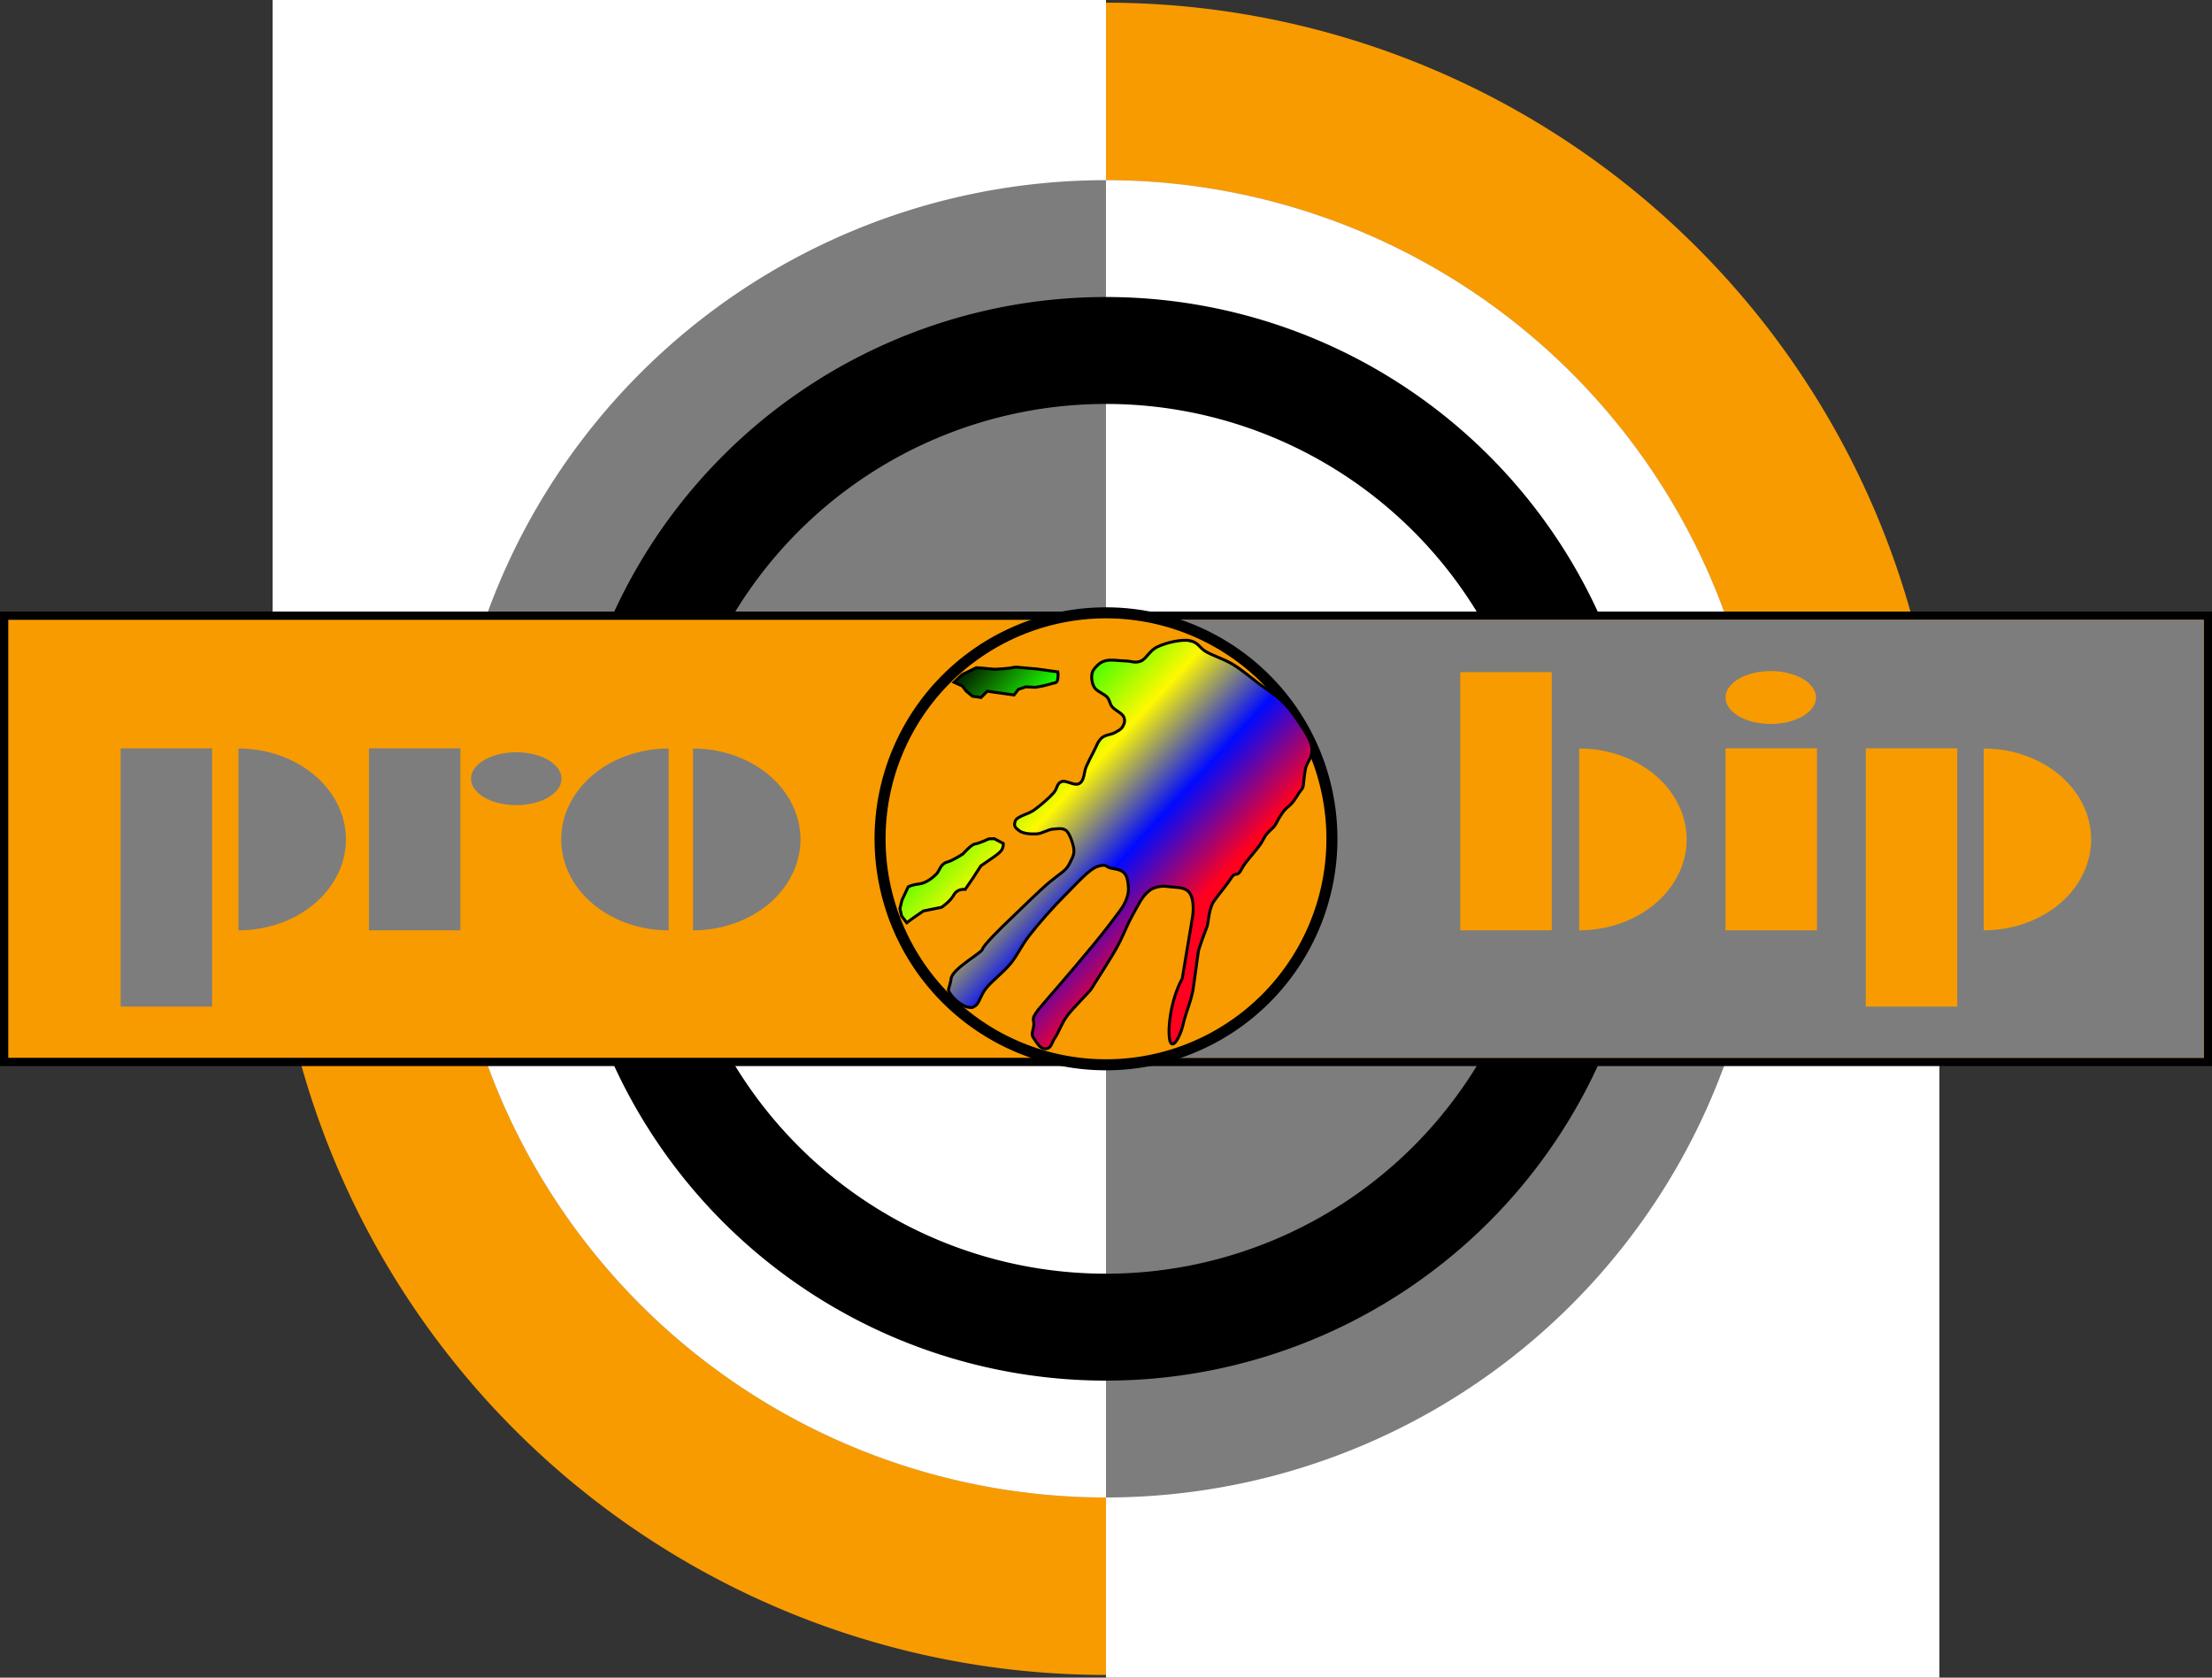 <?xml version="1.0" encoding="UTF-8" standalone="no"?>
<svg
   xmlns:dc="http://purl.org/dc/elements/1.1/"
   xmlns:cc="http://creativecommons.org/ns#"
   xmlns:rdf="http://www.w3.org/1999/02/22-rdf-syntax-ns#"
   xmlns:svg="http://www.w3.org/2000/svg"
   xmlns="http://www.w3.org/2000/svg"
   xmlns:xlink="http://www.w3.org/1999/xlink"
   xmlns:sodipodi="http://sodipodi.sourceforge.net/DTD/sodipodi-0.dtd"
   xmlns:inkscape="http://www.inkscape.org/namespaces/inkscape"
   width="758.605"
   height="575.202"
   viewBox="0 0 200.714 152.189"
   version="1.1"
   id="svg8"
   inkscape:version="1.0.2 (e86c870879, 2021-01-15, custom)"
   sodipodi:docname="Logo_Foerderverein.svg">
  <rect x="0" y="0" width="200.714" height="152.189" fill="#333333" stroke="none"/>
  <defs
     id="defs2">
    <linearGradient
       inkscape:collect="always"
       id="BIP">
      <stop
         style="stop-color:#ff001f;stop-opacity:1"
         offset="0"
         id="stop911" />
      <stop
         style="stop-color:#000aff;stop-opacity:1"
         offset="0.25"
         id="stop923" />
      <stop
         style="stop-color:#fff900;stop-opacity:1"
         offset="0.5"
         id="stop919" />
      <stop
         style="stop-color:#1dff00;stop-opacity:1"
         offset="0.75"
         id="stop921" />
      <stop
         style="stop-color:#000000;stop-opacity:1"
         offset="1"
         id="stop913" />
    </linearGradient>
    <linearGradient
       inkscape:collect="always"
       xlink:href="#BIP"
       id="linearGradient1116"
       gradientUnits="userSpaceOnUse"
       x1="114.196"
       y1="73.231"
       x2="89.085"
       y2="55.712" />
    <linearGradient
       inkscape:collect="always"
       xlink:href="#BIP"
       id="linearGradient1118"
       gradientUnits="userSpaceOnUse"
       x1="114.196"
       y1="73.231"
       x2="89.085"
       y2="55.712" />
    <linearGradient
       inkscape:collect="always"
       xlink:href="#BIP"
       id="linearGradient1120"
       gradientUnits="userSpaceOnUse"
       x1="114.196"
       y1="73.231"
       x2="89.085"
       y2="55.712" />
    <linearGradient
       inkscape:collect="always"
       xlink:href="#BIP"
       id="linearGradient1122"
       gradientUnits="userSpaceOnUse"
       x1="114.196"
       y1="73.231"
       x2="89.085"
       y2="55.712" />
  </defs>
  <sodipodi:namedview
     id="base"
     pagecolor="#ffffff"
     bordercolor="#666666"
     borderopacity="1.0"
     inkscape:pageopacity="0.0"
     inkscape:pageshadow="2"
     inkscape:zoom="1.0492945"
     inkscape:cx="379.30249"
     inkscape:cy="287.60101"
     inkscape:document-units="mm"
     inkscape:current-layer="layer2"
     inkscape:document-rotation="0"
     showgrid="false"
     inkscape:window-width="1280"
     inkscape:window-height="961"
     inkscape:window-x="-8"
     inkscape:window-y="-8"
     inkscape:window-maximized="1"
     inkscape:snap-global="false"
     showguides="true"
     inkscape:guide-bbox="true" />
  <g
     inkscape:groupmode="layer"
     id="layer2"
     inkscape:label="Ebene 2"
     style="display:inline">
    <g
       id="g1174"
       transform="translate(-219.504,7.961)">
      <path
         id="circle1062"
         style="fill:#f89b00;fill-opacity:1;stroke:none;stroke-width:16.9;stroke-miterlimit:4;stroke-dasharray:none;stroke-opacity:0.988"
         d="m 395.711,68.133 a 75.85,75.85 0 0 1 -75.85,75.85 75.85,75.85 0 0 1 -75.85,-75.85 75.85,75.85 0 0 1 75.85,-75.85 75.85,75.85 0 0 1 75.85,75.85 z" />
      <path
         id="rect1064"
         style="fill:#ffffff;fill-opacity:1;stroke:none;stroke-width:1;stroke-miterlimit:4;stroke-dasharray:none;stroke-opacity:1"
         d="m 244.244,-7.961 h 75.617 V 68.133 h -75.617 z" />
      <path
         id="rect1066"
         style="fill:#ffffff;fill-opacity:1;stroke:none;stroke-width:1;stroke-miterlimit:4;stroke-dasharray:none;stroke-opacity:1"
         d="m 319.861,68.134 h 75.617 v 76.094 h -75.617 z" />
      <path
         id="circle1068"
         style="fill:#7d7d7d;fill-opacity:1;stroke:none;stroke-width:10.7;stroke-miterlimit:4;stroke-dasharray:none;stroke-opacity:1"
         d="m 379.611,68.133 a 59.75,59.75 0 0 1 -59.75,59.75 59.75,59.75 0 0 1 -59.75,-59.75 59.75,59.75 0 0 1 59.75,-59.75 59.75,59.75 0 0 1 59.75,59.75 z" />
      <path
         id="path1070"
         style="fill:#ffffff;fill-opacity:1;stroke:none;stroke-width:10.7;stroke-miterlimit:4;stroke-dasharray:none;stroke-opacity:1"
         d="M 319.861,127.883 A 59.75,59.75 0 0 1 277.612,110.383 59.75,59.75 0 0 1 260.111,68.133 h 59.75 z" />
      <path
         id="path1072"
         style="fill:#ffffff;fill-opacity:1;stroke:none;stroke-width:10.7;stroke-miterlimit:4;stroke-dasharray:none;stroke-opacity:1"
         d="m 319.861,8.383 a 59.75,59.75 0 0 1 59.75,59.75 h -59.75 z" />
      <path
         id="circle1074"
         style="fill:none;stroke:#000000;stroke-width:9.7;stroke-miterlimit:4;stroke-dasharray:none;stroke-opacity:1"
         d="m 364.161,68.133 a 44.3,44.3 0 0 1 -44.3,44.3 44.3,44.3 0 0 1 -44.3,-44.3 44.3,44.3 0 0 1 44.3,-44.3 44.3,44.3 0 0 1 44.3,44.3 z" />
      <path
         id="rect1076"
         style="fill:#000000;fill-opacity:1;stroke:none;stroke-width:10.7;stroke-miterlimit:4;stroke-dasharray:none;stroke-opacity:0.988"
         d="M 219.504,47.518 H 420.219 V 88.749 H 219.504 Z" />
      <path
         id="rect1078"
         style="fill:#f89b00;fill-opacity:1;stroke:none;stroke-width:10.7;stroke-miterlimit:4;stroke-dasharray:none;stroke-opacity:0.988"
         d="m 220.254,48.268 h 199.214 v 39.731 h -199.214 z" />
      <path
         id="rect1080"
         style="fill:#7d7d7d;fill-opacity:1;stroke:none;stroke-width:10.7;stroke-miterlimit:4;stroke-dasharray:none;stroke-opacity:0.988"
         d="m 320.699,48.268 h 98.769 v 39.731 h -98.769 z" />
      <path
         id="circle1082"
         style="fill:#f89b00;fill-opacity:1;stroke:#000000;stroke-width:1;stroke-miterlimit:4;stroke-dasharray:none;stroke-opacity:1"
         d="m 340.361,68.133 a 20.5,20.5 0 0 1 -20.5,20.5 20.5,20.5 0 0 1 -20.5,-20.5 20.5,20.5 0 0 1 20.5,-20.5 20.5,20.5 0 0 1 20.5,20.5 z" />
      <g
         id="g1090"
         transform="rotate(7.856,209.649,1625.862)"
         style="fill:url(#linearGradient1122);fill-opacity:1">
        <path
           style="fill:url(#linearGradient1116);fill-opacity:1;stroke:#000000;stroke-width:0.265px;stroke-linecap:butt;stroke-linejoin:miter;stroke-opacity:1"
           d="m 111.009,48.844 c -0.795,-0.057 -2.154,0.491 -2.855,0.952 -0.701,0.46 -0.848,1.247 -1.348,1.507 -0.5,0.26 -0.819,0.093 -1.348,0.159 -0.529,0.066 -1.384,0.035 -1.824,0.238 -0.44,0.202 -0.627,0.46 -0.793,0.714 -0.166,0.254 -0.241,0.392 -0.238,0.714 0.003,0.322 0.113,0.774 0.396,1.11 0.283,0.336 0.969,0.442 1.269,0.714 0.299,0.271 0.269,0.514 0.555,0.793 0.286,0.279 1.008,0.455 1.189,0.793 0.181,0.338 0.113,0.6 0,0.872 -0.113,0.272 -0.346,0.414 -0.634,0.634 -0.288,0.22 -0.809,0.292 -1.11,0.634 -0.301,0.343 -0.383,0.885 -0.555,1.348 -0.172,0.463 -0.329,0.925 -0.476,1.427 -0.146,0.502 0.029,1.237 -0.396,1.586 -0.426,0.349 -1.259,-0.185 -1.665,0.079 -0.406,0.265 -0.227,0.618 -0.555,1.11 -0.328,0.492 -0.986,1.243 -1.507,1.744 -0.52,0.501 -1.499,0.784 -1.586,1.269 -0.087,0.485 0.117,0.578 0.476,0.793 0.359,0.215 1.07,0.175 1.586,0.079 0.516,-0.096 0.966,-0.536 1.427,-0.634 0.461,-0.098 0.93,-0.264 1.269,0 0.338,0.264 0.779,1.15 0.872,1.586 0.093,0.436 -0.006,0.682 -0.238,1.348 -0.232,0.666 -0.66,0.901 -1.507,1.824 -0.846,0.923 -2.123,2.619 -3.013,3.727 -0.89,1.108 -2.22,2.855 -2.22,3.172 0,0.317 -2.451,2.121 -2.458,3.013 -0.007,0.892 -0.22,0.991 10e-7,1.269 0.22,0.278 0.625,0.611 0.952,0.793 0.326,0.182 0.671,0.322 0.952,0.317 0.28,-0.005 0.334,0.049 0.634,-0.238 0.3,-0.286 0.298,-0.946 0.714,-1.665 0.416,-0.719 1.36,-1.647 1.903,-2.537 0.543,-0.89 0.69,-1.626 1.348,-2.775 0.658,-1.149 1.801,-2.871 2.696,-4.044 0.895,-1.173 1.843,-2.66 2.617,-3.013 0.773,-0.353 0.712,-0.037 1.11,0 0.398,0.037 0.937,-0.004 1.269,0.238 0.331,0.242 0.449,0.611 0.555,1.031 0.106,0.42 0.159,0.793 0,1.427 -0.159,0.634 -0.359,0.938 -1.348,2.696 -0.989,1.758 -3.789,6.09 -4.837,7.691 -1.048,1.602 -0.577,1.414 -0.555,1.982 0.022,0.568 -0.188,0.845 0.159,1.189 0.347,0.345 0.657,0.882 1.189,0.793 0.532,-0.089 0.448,-0.586 0.714,-1.11 0.266,-0.525 0.361,-1.227 0.793,-2.062 0.432,-0.835 1.744,-2.458 1.903,-2.855 0.159,-0.396 1.304,-2.81 1.744,-3.965 0.44,-1.155 0.616,-2.062 0.952,-2.934 0.336,-0.872 0.645,-1.817 1.031,-2.299 0.386,-0.483 0.583,-0.563 0.952,-0.714 0.369,-0.151 0.714,-0.159 1.189,-0.159 0.476,0 1.179,-0.178 1.665,0.238 0.486,0.416 0.634,1.427 0.634,2.062 0,0.634 -0.159,5.313 -0.159,5.788 -0.853,2.283 -0.666,5.05 -0.319,5.793 0.347,0.743 0.853,-0.537 0.954,-1.591 0.108,-1.35 0.504,-2.38 0.476,-3.727 v -3.092 c 0,-0.278 0.396,-2.062 0.476,-2.379 0.079,-0.317 -0.087,-1.621 0.317,-2.379 0.404,-0.758 0.988,-1.676 1.269,-2.299 0.281,-0.623 0.52,-0.049 0.793,-0.872 0.272,-0.823 1.297,-2.061 1.586,-2.934 0.289,-0.873 0.764,-1.038 0.952,-1.586 0.188,-0.548 0.482,-1.27 0.872,-1.665 0.39,-0.395 0.604,-0.922 0.793,-1.348 0.189,-0.426 0.332,-0.409 0.317,-0.872 -0.014,-0.463 -0.048,-0.949 0,-1.507 0.048,-0.558 0.503,-1.015 0.317,-1.824 -0.185,-0.808 -1.239,-1.885 -1.824,-2.537 -0.585,-0.653 -0.964,-0.984 -1.586,-1.427 -0.622,-0.444 -1.348,-0.753 -2.141,-1.189 -0.793,-0.436 -1.751,-1.06 -2.617,-1.427 -0.865,-0.367 -1.852,-0.517 -2.537,-0.793 -0.685,-0.276 -0.791,-0.736 -1.586,-0.793 z"
           id="path1084"
           sodipodi:nodetypes="zzzzzzzzzzzzzzzzzzzzzzzzzzzzzzzzzzzzzzzzzzzzzzzzzzzzzzzzzzzcscczzzzzzzzzzzzzzzzzz" />
        <path
           style="fill:url(#linearGradient1118);fill-opacity:1;stroke:#000000;stroke-width:0.265px;stroke-linecap:butt;stroke-linejoin:miter;stroke-opacity:1"
           d="m 92.138,53.919 c 0,0 1.189,-0.079 1.507,-0.079 0.317,0 1.586,-0.317 1.586,-0.317 0,0 0.317,-0.159 0.634,-0.159 0.317,0 1.665,-0.079 1.665,-0.079 0,0 0.396,0 0.952,0 0.555,0 1.031,0 1.031,0 0,0 0.079,0.238 0.079,0.634 0,0.396 -0.238,0.396 -0.238,0.396 l -0.952,0.396 -0.714,0.238 -0.872,0.079 -0.634,0.317 -0.317,0.555 h -0.714 c 0,0 -0.238,0 -0.714,0 -0.476,0 -1.031,0 -1.031,0 l -0.476,0.634 H 92.138 L 91.503,56.139 91.107,55.742 90.314,55.505 90.948,54.712 Z"
           id="path1086" />
        <path
           style="fill:url(#linearGradient1120);fill-opacity:1;stroke:#000000;stroke-width:0.265px;stroke-linecap:butt;stroke-linejoin:miter;stroke-opacity:1"
           d="M 88.332,75.724 88.728,74.455 c 0,0 0.317,-0.238 0.952,-0.396 0.634,-0.159 1.189,-0.793 1.427,-1.11 0.238,-0.317 0.238,-0.952 0.793,-1.189 0.555,-0.238 1.348,-0.952 1.348,-0.952 0,0 0.634,-0.952 0.952,-1.031 0.317,-0.079 1.189,-0.634 1.189,-0.634 l 0.476,-0.079 0.872,0.317 c 0,0 0.079,0.317 -0.079,0.634 -0.159,0.317 -0.714,0.793 -0.714,0.793 l -0.952,0.872 -0.555,1.189 -0.555,1.11 c 0,0 -0.714,0 -0.952,0.634 -0.238,0.634 -0.952,1.269 -0.952,1.269 l -1.586,0.555 -0.952,0.872 -0.396,0.396 -0.555,-0.555 -0.238,-0.634 z"
           id="path1088" />
      </g>
      <path
         id="path1092"
         style="fill:#f79b00;fill-opacity:1;stroke:none;stroke-width:1;stroke-miterlimit:4;stroke-dasharray:none;stroke-opacity:1"
         d="m 362.797,59.942 a 9.749,8.246 0 0 1 9.749,8.246 9.749,8.246 0 0 1 -9.749,8.246 v -8.246 z" />
      <path
         id="path1094"
         style="fill:#f79b00;fill-opacity:1;stroke:none;stroke-width:1;stroke-miterlimit:4;stroke-dasharray:none;stroke-opacity:1"
         d="m 399.502,59.942 a 9.749,8.246 0 0 1 9.749,8.246 9.749,8.246 0 0 1 -9.749,8.246 v -8.246 z" />
      <path
         id="rect1096"
         style="fill:#f79b00;fill-opacity:1;stroke:none;stroke-width:1;stroke-miterlimit:4;stroke-dasharray:none;stroke-opacity:1"
         d="m 376.078,59.926 h 8.3 v 16.509 h -8.3 z" />
      <path
         id="rect1098"
         style="fill:#f79b00;fill-opacity:1;stroke:none;stroke-width:1;stroke-miterlimit:4;stroke-dasharray:none;stroke-opacity:1"
         d="m 388.805,59.926 h 8.3 v 23.426 h -8.3 z" />
      <path
         id="ellipse1100"
         style="fill:#f79b00;fill-opacity:1;stroke:none;stroke-width:1;stroke-miterlimit:4;stroke-dasharray:none;stroke-opacity:1"
         d="m 384.286,55.315 a 4.104,2.398 0 0 1 -4.104,2.398 4.104,2.398 0 0 1 -4.104,-2.398 4.104,2.398 0 0 1 4.104,-2.398 4.104,2.398 0 0 1 4.104,2.398 z" />
      <path
         id="rect1102"
         style="fill:#7d7d7d;fill-opacity:1;stroke:none;stroke-width:1;stroke-miterlimit:4;stroke-dasharray:none;stroke-opacity:1"
         d="m 230.451,59.926 h 8.3 v 23.426 h -8.3 z" />
      <path
         id="path1104"
         style="fill:#7d7d7d;fill-opacity:1;stroke:none;stroke-width:1;stroke-miterlimit:4;stroke-dasharray:none;stroke-opacity:1"
         d="m 241.143,59.943 a 9.749,8.246 0 0 1 9.749,8.246 9.749,8.246 0 0 1 -9.749,8.246 v -8.246 z" />
      <path
         id="path1106"
         style="fill:#7d7d7d;fill-opacity:1;stroke:none;stroke-width:1;stroke-miterlimit:4;stroke-dasharray:none;stroke-opacity:1"
         d="m 282.389,59.943 a 9.749,8.246 0 0 1 9.749,8.246 9.749,8.246 0 0 1 -9.749,8.246 v -8.246 z" />
      <path
         id="rect1108"
         style="fill:#7d7d7d;fill-opacity:1;stroke:none;stroke-width:1;stroke-miterlimit:4;stroke-dasharray:none;stroke-opacity:1"
         d="m 252.981,59.926 h 8.3 v 16.509 h -8.3 z" />
      <path
         id="ellipse1110"
         style="fill:#7d7d7d;fill-opacity:1;stroke:none;stroke-width:1;stroke-miterlimit:4;stroke-dasharray:none;stroke-opacity:1"
         d="m 270.454,62.68 a 4.104,2.398 0 0 1 -4.104,2.398 4.104,2.398 0 0 1 -4.104,-2.398 4.104,2.398 0 0 1 4.104,-2.398 4.104,2.398 0 0 1 4.104,2.398 z" />
      <path
         id="path1112"
         style="fill:#7d7d7d;fill-opacity:1;stroke:none;stroke-width:1;stroke-miterlimit:4;stroke-dasharray:none;stroke-opacity:1"
         transform="scale(-1)"
         d="m -280.177,-76.435 a 9.749,8.246 0 0 1 9.749,8.246 9.749,8.246 0 0 1 -9.749,8.246 v -8.246 z" />
      <path
         id="rect1114"
         style="fill:#f79b00;fill-opacity:1;stroke:none;stroke-width:1;stroke-miterlimit:4;stroke-dasharray:none;stroke-opacity:1"
         d="m 352.007,53.009 h 8.3 v 23.426 h -8.3 z" />
    </g>
  </g>
</svg>
